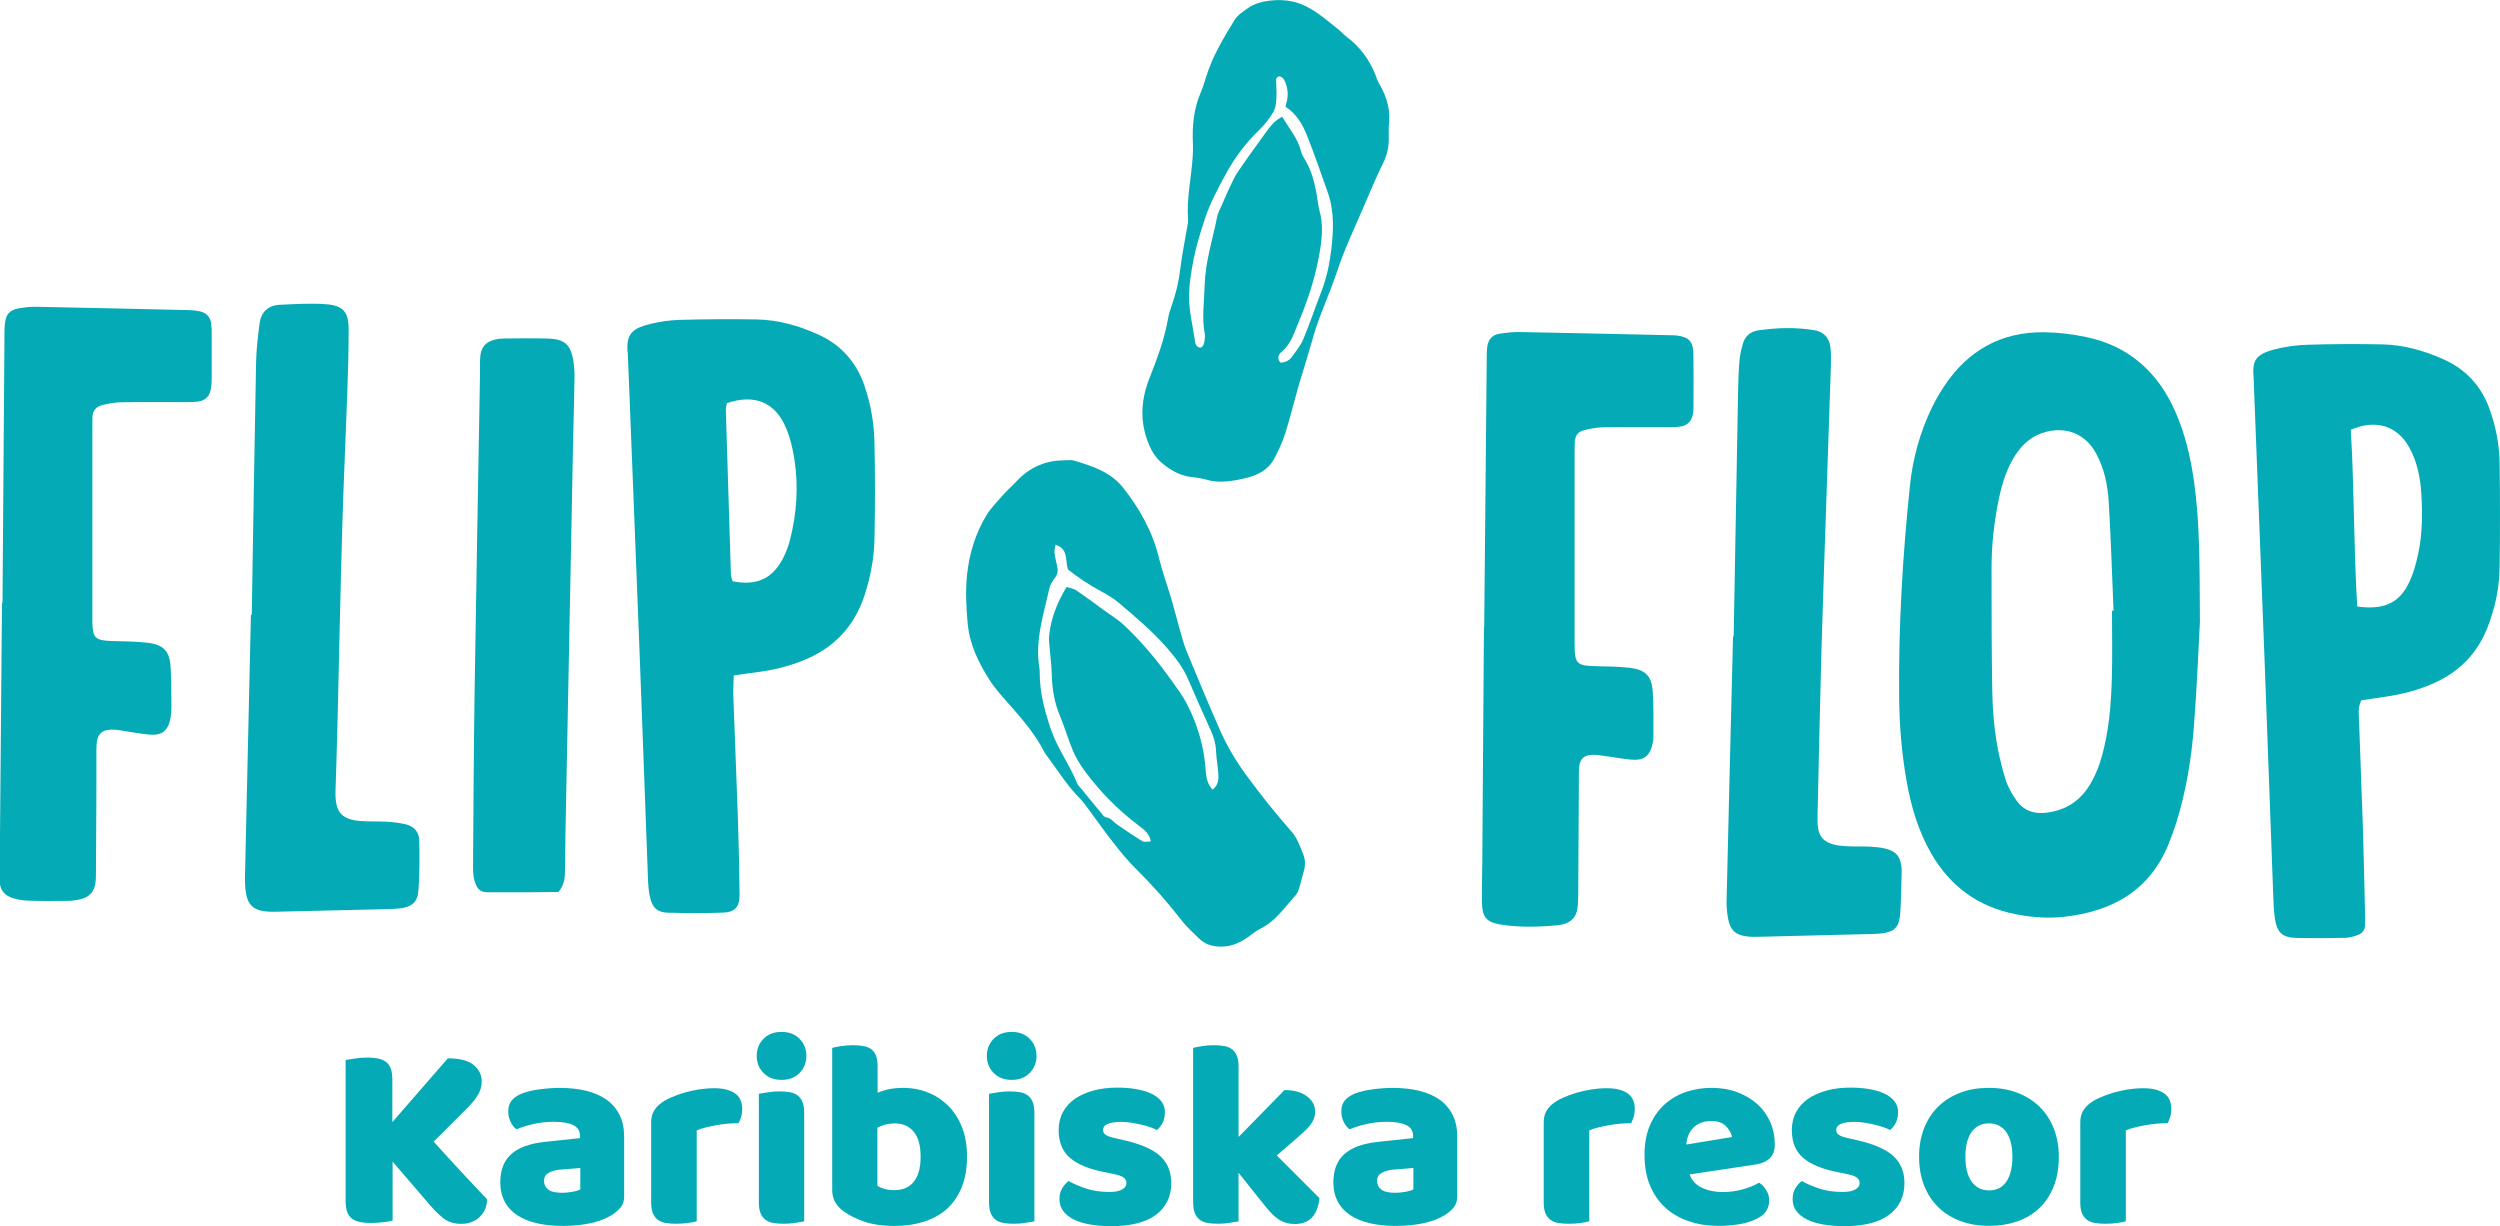<?xml version="1.0" encoding="utf-8"?>
<!-- Generator: Adobe Illustrator 25.2.1, SVG Export Plug-In . SVG Version: 6.00 Build 0)  -->
<svg version="1.1" id="Lager_1" xmlns="http://www.w3.org/2000/svg" xmlns:xlink="http://www.w3.org/1999/xlink" x="0px" y="0px"
	 viewBox="0 0 480.14 235.49" style="enable-background:new 0 0 480.14 235.49;" xml:space="preserve">
<style type="text/css">
	.st0{fill:#04ABB6;}
</style>
<g>
	<g>
		<path class="st0" d="M75.4,223.09v11.33c-0.38,0.1-0.97,0.21-1.79,0.31c-0.82,0.1-1.62,0.15-2.41,0.15
			c-0.79,0-1.48-0.06-2.08-0.18c-0.6-0.12-1.1-0.33-1.51-0.64c-0.41-0.31-0.72-0.74-0.92-1.28c-0.21-0.55-0.31-1.26-0.31-2.15
			v-27.06c0.38-0.07,0.97-0.16,1.79-0.28c0.82-0.12,1.61-0.18,2.36-0.18c0.79,0,1.48,0.06,2.08,0.18c0.6,0.12,1.1,0.33,1.51,0.64
			c0.41,0.31,0.72,0.74,0.92,1.28c0.21,0.55,0.31,1.26,0.31,2.15v8.15l10.66-12.25c2.32,0,3.99,0.44,5,1.31
			c1.01,0.87,1.51,1.91,1.51,3.1c0,0.89-0.22,1.73-0.67,2.51c-0.44,0.79-1.16,1.67-2.15,2.67l-6.41,6.41
			c0.85,0.96,1.75,1.95,2.69,2.97c0.94,1.03,1.86,2.03,2.77,3c0.9,0.97,1.78,1.91,2.61,2.79c0.84,0.89,1.56,1.66,2.18,2.31
			c0,0.75-0.14,1.42-0.41,2c-0.27,0.58-0.64,1.08-1.1,1.49c-0.46,0.41-0.98,0.72-1.56,0.92c-0.58,0.21-1.2,0.31-1.85,0.31
			c-1.4,0-2.55-0.35-3.43-1.05c-0.89-0.7-1.74-1.53-2.56-2.49L75.4,223.09z"/>
		<path class="st0" d="M107.56,208.94c1.85,0,3.53,0.19,5.05,0.56c1.52,0.38,2.82,0.95,3.9,1.72c1.08,0.77,1.9,1.74,2.49,2.92
			c0.58,1.18,0.87,2.57,0.87,4.18v11.48c0,0.89-0.25,1.61-0.74,2.18c-0.5,0.56-1.09,1.05-1.77,1.46c-2.22,1.33-5.35,2-9.38,2
			c-1.81,0-3.44-0.17-4.9-0.51c-1.45-0.34-2.7-0.85-3.74-1.54c-1.04-0.68-1.85-1.55-2.41-2.61c-0.56-1.06-0.85-2.29-0.85-3.69
			c0-2.36,0.7-4.17,2.1-5.43c1.4-1.26,3.57-2.05,6.51-2.36l6.71-0.72v-0.36c0-0.99-0.44-1.7-1.31-2.13
			c-0.87-0.43-2.13-0.64-3.77-0.64c-1.3,0-2.56,0.14-3.79,0.41c-1.23,0.27-2.34,0.61-3.33,1.03c-0.44-0.31-0.82-0.78-1.13-1.41
			c-0.31-0.63-0.46-1.29-0.46-1.97c0-0.89,0.21-1.6,0.64-2.13c0.43-0.53,1.08-0.98,1.97-1.36c0.99-0.38,2.16-0.65,3.51-0.82
			C105.09,209.02,106.37,208.94,107.56,208.94z M107.97,229.08c0.58,0,1.22-0.06,1.92-0.18c0.7-0.12,1.22-0.28,1.56-0.49v-4.1
			l-3.69,0.31c-0.96,0.07-1.74,0.27-2.36,0.62c-0.62,0.34-0.92,0.85-0.92,1.54c0,0.68,0.26,1.24,0.79,1.67
			C105.81,228.87,106.71,229.08,107.97,229.08z"/>
		<path class="st0" d="M133.76,234.57c-0.34,0.1-0.88,0.21-1.61,0.31c-0.74,0.1-1.5,0.15-2.28,0.15c-0.75,0-1.43-0.05-2.02-0.15
			c-0.6-0.1-1.1-0.31-1.51-0.61s-0.73-0.73-0.95-1.26c-0.22-0.53-0.33-1.22-0.33-2.08v-15.38c0-0.79,0.14-1.46,0.44-2.02
			c0.29-0.56,0.71-1.07,1.26-1.51c0.55-0.44,1.22-0.85,2.02-1.2c0.8-0.36,1.67-0.67,2.59-0.95c0.92-0.27,1.88-0.49,2.87-0.64
			c0.99-0.15,1.98-0.23,2.97-0.23c1.64,0,2.94,0.32,3.9,0.95c0.96,0.63,1.44,1.67,1.44,3.1c0,0.48-0.07,0.95-0.2,1.41
			c-0.14,0.46-0.31,0.88-0.51,1.26c-0.72,0-1.45,0.03-2.2,0.1c-0.75,0.07-1.49,0.17-2.2,0.31c-0.72,0.14-1.39,0.28-2.02,0.44
			c-0.63,0.15-1.17,0.33-1.61,0.54V234.57z"/>
		<path class="st0" d="M145.33,202.79c0-1.3,0.44-2.39,1.31-3.28c0.87-0.89,2.02-1.33,3.46-1.33s2.59,0.44,3.46,1.33
			c0.87,0.89,1.31,1.98,1.31,3.28c0,1.3-0.44,2.39-1.31,3.28c-0.87,0.89-2.02,1.33-3.46,1.33s-2.59-0.44-3.46-1.33
			C145.77,205.18,145.33,204.09,145.33,202.79z M154.45,234.57c-0.38,0.07-0.93,0.16-1.67,0.28c-0.74,0.12-1.48,0.18-2.23,0.18
			c-0.75,0-1.43-0.05-2.02-0.15c-0.6-0.1-1.1-0.31-1.51-0.61s-0.73-0.73-0.95-1.26c-0.22-0.53-0.33-1.22-0.33-2.08v-20.86
			c0.38-0.07,0.93-0.16,1.67-0.28c0.73-0.12,1.48-0.18,2.23-0.18c0.75,0,1.43,0.05,2.02,0.15c0.6,0.1,1.1,0.31,1.51,0.61
			s0.73,0.73,0.95,1.26c0.22,0.53,0.33,1.22,0.33,2.08V234.57z"/>
		<path class="st0" d="M159.84,201.25c0.34-0.1,0.89-0.21,1.64-0.33c0.75-0.12,1.52-0.18,2.31-0.18c0.75,0,1.43,0.05,2.02,0.15
			c0.6,0.1,1.1,0.31,1.51,0.61c0.41,0.31,0.72,0.73,0.92,1.26c0.21,0.53,0.31,1.22,0.31,2.08v5.02c0.85-0.34,1.67-0.58,2.43-0.72
			c0.77-0.14,1.61-0.21,2.54-0.21c1.64,0,3.19,0.29,4.66,0.87c1.47,0.58,2.77,1.43,3.9,2.54c1.13,1.11,2.02,2.49,2.67,4.13
			c0.65,1.64,0.97,3.54,0.97,5.69c0,2.22-0.33,4.16-1,5.82c-0.67,1.66-1.6,3.03-2.79,4.13c-1.2,1.09-2.66,1.92-4.38,2.49
			c-1.73,0.56-3.63,0.85-5.72,0.85c-2.26,0-4.17-0.27-5.74-0.79c-1.57-0.53-2.9-1.19-4-1.97c-1.5-1.06-2.26-2.43-2.26-4.1V201.25z
			 M171.84,228.57c1.57,0,2.79-0.54,3.66-1.61c0.87-1.08,1.31-2.67,1.31-4.79c0-2.15-0.44-3.76-1.33-4.82
			c-0.89-1.06-2.08-1.59-3.59-1.59c-0.68,0-1.27,0.07-1.77,0.2c-0.5,0.14-1.03,0.34-1.61,0.62v11.17c0.38,0.24,0.83,0.44,1.36,0.59
			C170.39,228.49,171.05,228.57,171.84,228.57z"/>
		<path class="st0" d="M189.53,202.79c0-1.3,0.44-2.39,1.31-3.28c0.87-0.89,2.02-1.33,3.46-1.33s2.59,0.44,3.46,1.33
			c0.87,0.89,1.31,1.98,1.31,3.28c0,1.3-0.44,2.39-1.31,3.28c-0.87,0.89-2.02,1.33-3.46,1.33s-2.59-0.44-3.46-1.33
			C189.97,205.18,189.53,204.09,189.53,202.79z M198.66,234.57c-0.38,0.07-0.93,0.16-1.67,0.28c-0.74,0.12-1.48,0.18-2.23,0.18
			c-0.75,0-1.43-0.05-2.02-0.15c-0.6-0.1-1.1-0.31-1.51-0.61s-0.73-0.73-0.95-1.26c-0.22-0.53-0.33-1.22-0.33-2.08v-20.86
			c0.38-0.07,0.93-0.16,1.67-0.28c0.73-0.12,1.48-0.18,2.23-0.18c0.75,0,1.43,0.05,2.02,0.15c0.6,0.1,1.1,0.31,1.51,0.61
			s0.73,0.73,0.95,1.26c0.22,0.53,0.33,1.22,0.33,2.08V234.57z"/>
		<path class="st0" d="M224.95,227.19c0,2.6-0.97,4.63-2.92,6.1c-1.95,1.47-4.82,2.2-8.61,2.2c-1.44,0-2.77-0.1-4-0.31
			c-1.23-0.2-2.28-0.52-3.15-0.95c-0.87-0.43-1.56-0.96-2.05-1.61c-0.5-0.65-0.74-1.42-0.74-2.31c0-0.82,0.17-1.51,0.51-2.08
			c0.34-0.56,0.75-1.03,1.23-1.41c0.99,0.55,2.13,1.03,3.41,1.46c1.28,0.43,2.76,0.64,4.43,0.64c1.06,0,1.87-0.15,2.43-0.46
			s0.85-0.72,0.85-1.23c0-0.48-0.21-0.85-0.61-1.13c-0.41-0.27-1.09-0.49-2.05-0.67l-1.54-0.31c-2.97-0.58-5.19-1.49-6.64-2.74
			c-1.45-1.25-2.18-3.03-2.18-5.36c0-1.26,0.27-2.41,0.82-3.43c0.55-1.02,1.32-1.88,2.31-2.56c0.99-0.68,2.18-1.21,3.56-1.59
			c1.38-0.38,2.91-0.56,4.59-0.56c1.26,0,2.45,0.09,3.56,0.28c1.11,0.19,2.08,0.47,2.9,0.85s1.47,0.86,1.95,1.46
			c0.48,0.6,0.72,1.31,0.72,2.13c0,0.79-0.15,1.46-0.44,2.03c-0.29,0.56-0.66,1.03-1.1,1.41c-0.27-0.17-0.68-0.35-1.23-0.54
			c-0.55-0.19-1.15-0.36-1.79-0.51c-0.65-0.15-1.31-0.28-1.97-0.38c-0.67-0.1-1.27-0.15-1.82-0.15c-1.13,0-2,0.13-2.61,0.38
			c-0.62,0.26-0.92,0.66-0.92,1.2c0,0.38,0.17,0.68,0.51,0.92c0.34,0.24,0.99,0.46,1.95,0.67l1.59,0.36c3.28,0.75,5.61,1.79,7,3.1
			C224.26,223.4,224.95,225.1,224.95,227.19z"/>
		<path class="st0" d="M253.41,230.11c-0.17,1.61-0.64,2.84-1.41,3.69s-1.89,1.28-3.36,1.28c-1.09,0-2.07-0.27-2.92-0.79
			c-0.85-0.53-1.78-1.43-2.77-2.69l-5.08-6.36v9.33c-0.38,0.07-0.93,0.16-1.67,0.28c-0.74,0.12-1.48,0.18-2.23,0.18
			c-0.75,0-1.43-0.05-2.03-0.15c-0.6-0.1-1.1-0.31-1.51-0.61c-0.41-0.31-0.73-0.73-0.95-1.26c-0.22-0.53-0.33-1.22-0.33-2.08v-29.68
			c0.38-0.1,0.93-0.21,1.67-0.33c0.73-0.12,1.48-0.18,2.23-0.18s1.43,0.05,2.03,0.15c0.6,0.1,1.1,0.31,1.51,0.61
			c0.41,0.31,0.73,0.73,0.95,1.26c0.22,0.53,0.33,1.22,0.33,2.08v13.53l8.82-9.02c1.78,0,3.2,0.39,4.28,1.18
			c1.08,0.79,1.61,1.78,1.61,2.97c0,0.51-0.09,0.98-0.26,1.41c-0.17,0.43-0.44,0.86-0.79,1.31c-0.36,0.44-0.82,0.91-1.38,1.41
			c-0.56,0.5-1.22,1.07-1.97,1.72l-2.97,2.56L253.41,230.11z"/>
		<path class="st0" d="M267.56,208.94c1.85,0,3.53,0.19,5.05,0.56c1.52,0.38,2.82,0.95,3.9,1.72c1.08,0.77,1.9,1.74,2.49,2.92
			c0.58,1.18,0.87,2.57,0.87,4.18v11.48c0,0.89-0.25,1.61-0.74,2.18c-0.5,0.56-1.08,1.05-1.77,1.46c-2.22,1.33-5.35,2-9.38,2
			c-1.81,0-3.44-0.17-4.9-0.51c-1.45-0.34-2.7-0.85-3.74-1.54c-1.04-0.68-1.85-1.55-2.41-2.61c-0.56-1.06-0.85-2.29-0.85-3.69
			c0-2.36,0.7-4.17,2.1-5.43c1.4-1.26,3.57-2.05,6.51-2.36l6.71-0.72v-0.36c0-0.99-0.44-1.7-1.31-2.13
			c-0.87-0.43-2.13-0.64-3.77-0.64c-1.3,0-2.56,0.14-3.79,0.41c-1.23,0.27-2.34,0.61-3.33,1.03c-0.44-0.31-0.82-0.78-1.13-1.41
			c-0.31-0.63-0.46-1.29-0.46-1.97c0-0.89,0.21-1.6,0.64-2.13c0.43-0.53,1.08-0.98,1.97-1.36c0.99-0.38,2.16-0.65,3.51-0.82
			C265.09,209.02,266.36,208.94,267.56,208.94z M267.97,229.08c0.58,0,1.22-0.06,1.92-0.18c0.7-0.12,1.22-0.28,1.56-0.49v-4.1
			l-3.69,0.31c-0.96,0.07-1.74,0.27-2.36,0.62c-0.61,0.34-0.92,0.85-0.92,1.54c0,0.68,0.26,1.24,0.79,1.67
			C265.81,228.87,266.7,229.08,267.97,229.08z"/>
		<path class="st0" d="M305.18,234.57c-0.34,0.1-0.88,0.21-1.61,0.31c-0.74,0.1-1.5,0.15-2.28,0.15c-0.75,0-1.43-0.05-2.02-0.15
			c-0.6-0.1-1.1-0.31-1.51-0.61c-0.41-0.31-0.73-0.73-0.95-1.26c-0.22-0.53-0.33-1.22-0.33-2.08v-15.38c0-0.79,0.15-1.46,0.44-2.02
			c0.29-0.56,0.71-1.07,1.26-1.51c0.55-0.44,1.22-0.85,2.02-1.2c0.8-0.36,1.67-0.67,2.59-0.95c0.92-0.27,1.88-0.49,2.87-0.64
			s1.98-0.23,2.97-0.23c1.64,0,2.94,0.32,3.9,0.95c0.96,0.63,1.44,1.67,1.44,3.1c0,0.48-0.07,0.95-0.2,1.41
			c-0.14,0.46-0.31,0.88-0.51,1.26c-0.72,0-1.45,0.03-2.2,0.1c-0.75,0.07-1.49,0.17-2.2,0.31c-0.72,0.14-1.39,0.28-2.02,0.44
			c-0.63,0.15-1.17,0.33-1.61,0.54V234.57z"/>
		<path class="st0" d="M330.08,235.44c-2.02,0-3.89-0.28-5.61-0.85c-1.73-0.56-3.23-1.41-4.51-2.54s-2.29-2.55-3.02-4.25
			c-0.74-1.71-1.1-3.71-1.1-6c0-2.26,0.37-4.19,1.1-5.82c0.73-1.62,1.7-2.95,2.9-4c1.2-1.04,2.56-1.81,4.1-2.31
			c1.54-0.49,3.11-0.74,4.72-0.74c1.81,0,3.46,0.27,4.95,0.82c1.49,0.55,2.77,1.3,3.84,2.26c1.08,0.96,1.91,2.1,2.51,3.43
			c0.6,1.33,0.9,2.79,0.9,4.36c0,1.16-0.33,2.05-0.97,2.67c-0.65,0.61-1.56,1.01-2.72,1.18l-12.66,1.9
			c0.38,1.13,1.14,1.97,2.31,2.54c1.16,0.56,2.49,0.85,4,0.85c1.4,0,2.72-0.18,3.97-0.54c1.25-0.36,2.26-0.78,3.05-1.26
			c0.55,0.34,1.01,0.82,1.38,1.44c0.38,0.61,0.56,1.26,0.56,1.95c0,1.54-0.72,2.68-2.15,3.43c-1.09,0.58-2.32,0.97-3.69,1.18
			C332.55,235.34,331.27,235.44,330.08,235.44z M328.64,215.3c-0.82,0-1.53,0.14-2.13,0.41c-0.6,0.27-1.08,0.62-1.46,1.05
			c-0.38,0.43-0.66,0.91-0.85,1.44c-0.19,0.53-0.3,1.07-0.33,1.61l8.77-1.44c-0.1-0.68-0.48-1.37-1.13-2.05
			C330.86,215.64,329.91,215.3,328.64,215.3z"/>
		<path class="st0" d="M365.76,227.19c0,2.6-0.97,4.63-2.92,6.1c-1.95,1.47-4.82,2.2-8.61,2.2c-1.44,0-2.77-0.1-4-0.31
			c-1.23-0.2-2.28-0.52-3.15-0.95c-0.87-0.43-1.56-0.96-2.05-1.61c-0.5-0.65-0.74-1.42-0.74-2.31c0-0.82,0.17-1.51,0.51-2.08
			c0.34-0.56,0.75-1.03,1.23-1.41c0.99,0.55,2.13,1.03,3.41,1.46c1.28,0.43,2.76,0.64,4.43,0.64c1.06,0,1.87-0.15,2.43-0.46
			c0.56-0.31,0.85-0.72,0.85-1.23c0-0.48-0.21-0.85-0.61-1.13c-0.41-0.27-1.09-0.49-2.05-0.67l-1.54-0.31
			c-2.97-0.58-5.19-1.49-6.64-2.74c-1.45-1.25-2.18-3.03-2.18-5.36c0-1.26,0.27-2.41,0.82-3.43c0.55-1.02,1.32-1.88,2.31-2.56
			c0.99-0.68,2.18-1.21,3.56-1.59c1.38-0.38,2.91-0.56,4.59-0.56c1.26,0,2.45,0.09,3.56,0.28c1.11,0.19,2.08,0.47,2.9,0.85
			c0.82,0.38,1.47,0.86,1.95,1.46c0.48,0.6,0.72,1.31,0.72,2.13c0,0.79-0.15,1.46-0.44,2.03c-0.29,0.56-0.66,1.03-1.1,1.41
			c-0.27-0.17-0.68-0.35-1.23-0.54c-0.55-0.19-1.14-0.36-1.79-0.51c-0.65-0.15-1.31-0.28-1.97-0.38c-0.67-0.1-1.27-0.15-1.82-0.15
			c-1.13,0-2,0.13-2.61,0.38c-0.61,0.26-0.92,0.66-0.92,1.2c0,0.38,0.17,0.68,0.51,0.92c0.34,0.24,0.99,0.46,1.95,0.67l1.59,0.36
			c3.28,0.75,5.61,1.79,7,3.1C365.07,223.4,365.76,225.1,365.76,227.19z"/>
		<path class="st0" d="M395.41,222.16c0,2.12-0.32,4.01-0.97,5.66c-0.65,1.66-1.56,3.05-2.74,4.18c-1.18,1.13-2.59,1.98-4.23,2.56
			s-3.47,0.87-5.48,0.87c-2.02,0-3.84-0.31-5.48-0.92c-1.64-0.62-3.05-1.49-4.23-2.64c-1.18-1.14-2.09-2.54-2.74-4.18
			c-0.65-1.64-0.97-3.49-0.97-5.54c0-2.02,0.32-3.84,0.97-5.48c0.65-1.64,1.56-3.03,2.74-4.18c1.18-1.14,2.59-2.02,4.23-2.64
			c1.64-0.62,3.47-0.92,5.48-0.92c2.02,0,3.84,0.32,5.48,0.95c1.64,0.63,3.05,1.52,4.23,2.67c1.18,1.14,2.09,2.54,2.74,4.18
			C395.08,218.37,395.41,220.18,395.41,222.16z M377.47,222.16c0,2.08,0.4,3.68,1.2,4.79c0.8,1.11,1.92,1.67,3.36,1.67
			s2.54-0.56,3.31-1.69s1.15-2.72,1.15-4.77s-0.39-3.63-1.18-4.74c-0.79-1.11-1.9-1.67-3.33-1.67s-2.55,0.56-3.33,1.67
			C377.86,218.53,377.47,220.11,377.47,222.16z"/>
		<path class="st0" d="M408.23,234.57c-0.34,0.1-0.88,0.21-1.61,0.31c-0.74,0.1-1.5,0.15-2.28,0.15c-0.75,0-1.43-0.05-2.02-0.15
			c-0.6-0.1-1.1-0.31-1.51-0.61c-0.41-0.31-0.73-0.73-0.95-1.26c-0.22-0.53-0.33-1.22-0.33-2.08v-15.38c0-0.79,0.15-1.46,0.44-2.02
			c0.29-0.56,0.71-1.07,1.26-1.51c0.55-0.44,1.22-0.85,2.02-1.2c0.8-0.36,1.67-0.67,2.59-0.95c0.92-0.27,1.88-0.49,2.87-0.64
			c0.99-0.15,1.98-0.23,2.97-0.23c1.64,0,2.94,0.32,3.9,0.95c0.96,0.63,1.44,1.67,1.44,3.1c0,0.48-0.07,0.95-0.2,1.41
			c-0.14,0.46-0.31,0.88-0.51,1.26c-0.72,0-1.45,0.03-2.2,0.1c-0.75,0.07-1.49,0.17-2.2,0.31c-0.72,0.14-1.39,0.28-2.02,0.44
			c-0.63,0.15-1.17,0.33-1.61,0.54V234.57z"/>
	</g>
	<g>
		<path class="st0" d="M422.51,119.34c-0.25,4.55-0.55,12.39-1.16,20.22c-0.48,6.24-1.5,12.42-3.37,18.43
			c-0.37,1.19-0.82,2.36-1.26,3.53c-3.57,9.4-10.94,13.56-20.44,14.57c-3.05,0.32-6.12,0.09-9.17-0.51
			c-7.14-1.41-12.48-5.28-16.13-11.53c-2.55-4.38-3.96-9.18-4.83-14.14c-0.92-5.28-1.36-10.6-1.41-15.96
			c-0.14-13.68,0.67-27.3,2.1-40.89c0.54-5.12,1.93-10.06,4.16-14.71c0.69-1.43,1.49-2.82,2.37-4.15
			c4.55-6.87,10.94-10.49,19.22-10.39c2.71,0.03,5.46,0.37,8.11,0.93c8.2,1.72,13.74,6.75,17.08,14.31c1.95,4.4,3,9.06,3.65,13.81
			C422.48,100.55,422.45,108.3,422.51,119.34 M405.62,117.3c0.1,0,0.2-0.01,0.3-0.01c-0.29-6.92-0.51-13.85-0.92-20.76
			c-0.19-3.29-0.84-6.55-2.46-9.5c-1.97-3.61-5.55-5.11-9.52-4.11c-2.7,0.68-4.61,2.35-6.06,4.64c-1.6,2.54-2.46,5.36-3.07,8.26
			c-0.91,4.35-1.39,8.76-1.4,13.2c-0.01,7.95,0.01,15.91,0.14,23.86c0.05,2.95,0.28,5.91,0.71,8.83c0.39,2.68,1.03,5.35,1.82,7.95
			c0.45,1.48,1.28,2.91,2.2,4.19c1.29,1.79,3.19,2.48,5.39,2.26c3.47-0.35,6.27-1.88,8.24-4.81c1.28-1.9,2.12-4,2.73-6.21
			c1.34-4.86,1.73-9.84,1.87-14.84C405.72,125.94,405.62,121.62,405.62,117.3"/>
		<path class="st0" d="M204.23,88.41c0.98,0,1.5-0.11,1.94,0.02c3.54,1.05,7.08,2.16,9.51,5.21c3.23,4.06,5.7,8.51,6.93,13.61
			c0.64,2.63,1.59,5.18,2.36,7.78c0.57,1.95,1.06,3.93,1.62,5.88c0.4,1.4,0.75,2.82,1.3,4.15c2.11,5.11,4.23,10.21,6.46,15.26
			c1.34,3.01,3.01,5.83,4.98,8.52c2.76,3.75,5.64,7.39,8.73,10.88c1.05,1.19,1.63,2.84,2.23,4.35c0.43,1.07,0.44,2.27,0.07,3.43
			c-0.29,0.92-0.47,1.88-0.76,2.81c-0.17,0.55-0.35,1.16-0.72,1.57c-2.14,2.36-3.91,5.09-6.92,6.54c-0.86,0.42-1.59,1.09-2.39,1.64
			c-1.3,0.89-2.68,1.55-4.28,1.7c-1.93,0.18-3.68-0.18-5.09-1.59c-1.09-1.09-2.28-2.13-3.22-3.34c-2.73-3.54-5.68-6.87-8.86-10.01
			c-1.58-1.56-2.99-3.31-4.37-5.07c-1.67-2.13-3.22-4.36-4.84-6.54c-0.46-0.62-0.92-1.27-1.46-1.81c-2.35-2.33-4.09-5.14-6.05-7.78
			c-0.29-0.39-0.61-0.77-0.83-1.2c-1.69-3.32-4.08-6.11-6.52-8.89c-1.41-1.6-2.89-3.18-4.02-4.97c-2.08-3.27-3.79-6.73-4.17-10.71
			c-0.3-3.19-0.47-6.38-0.12-9.58c0.44-4,1.6-7.79,3.67-11.24c0.89-1.47,2.15-2.73,3.29-4.03c0.83-0.94,1.79-1.76,2.64-2.68
			C197.89,89.6,201.07,88.43,204.23,88.41 M232.88,151.66c1.15-0.93,1.18-2,1.11-3.06c-0.1-1.45-0.38-2.89-0.44-4.33
			c-0.05-1.39-0.42-2.66-0.98-3.91c-1.47-3.27-2.95-6.54-4.35-9.83c-1-2.36-2.55-4.34-4.21-6.23c-2.75-3.13-5.95-5.82-9.13-8.51
			c-1.02-0.86-2.2-1.58-3.38-2.21c-2.31-1.24-4.48-2.67-6.4-4.22c-0.56-1.74,0.15-3.93-2.39-4.75c-0.08,0.63-0.24,1.09-0.19,1.53
			c0.1,0.86,0.31,1.71,0.5,2.56c0.18,0.79,0.18,1.49-0.35,2.19c-0.46,0.61-0.95,1.3-1.11,2.02c-1.12,5.07-2.83,10.08-1.93,15.4
			c0.05,0.28,0.05,0.58,0.05,0.87c0,3.83,0.97,7.45,2.21,11.05c1.24,3.61,3.56,6.65,4.96,10.16c0.17,0.44,0.56,0.78,0.87,1.16
			c1.16,1.43,2.32,2.86,3.5,4.26c0.36,0.44,0.76,1.08,1.22,1.16c0.99,0.16,1.44,0.94,2.14,1.41c1.6,1.08,3.19,2.2,4.85,3.19
			c0.38,0.23,1,0.03,1.61,0.03c-0.31-1.55-1.33-2.28-2.34-3.04c-3.97-2.99-7.44-6.5-10.38-10.51c-0.85-1.16-1.64-2.42-2.2-3.74
			c-0.95-2.22-1.61-4.56-2.54-6.79c-1.07-2.55-1.51-5.18-1.58-7.92c-0.04-1.83-0.3-3.66-0.44-5.49c-0.05-0.67-0.14-1.36-0.07-2.03
			c0.34-3.32,1.54-6.34,3.34-9.34c0.68,0.22,1.38,0.3,1.89,0.65c1.76,1.19,3.47,2.46,5.18,3.72c1.33,0.97,2.76,1.83,3.96,2.95
			c3.56,3.31,6.61,7.07,9.42,11.03c0.9,1.26,1.83,2.52,2.55,3.88c2.2,4.16,3.48,8.6,3.76,13.31
			C231.7,149.46,231.9,150.57,232.88,151.66"/>
		<path class="st0" d="M266.72,24.21c0,0.97-0.01,1.55,0,2.14c0.04,1.67-0.24,3.23-0.99,4.77c-1.36,2.79-2.57,5.64-3.79,8.49
			c-1.78,4.19-3.77,8.31-5.18,12.62c-1.33,4.06-3.21,7.9-4.4,11.99c-0.52,1.77-1.03,3.53-1.56,5.3c-0.5,1.67-1.04,3.32-1.52,5
			c-0.82,2.89-1.52,5.81-2.43,8.67c-0.52,1.65-1.27,3.24-2.06,4.78c-1.15,2.24-3.21,3.31-5.55,3.85c-2.55,0.59-5.12,1.06-7.75,0.25
			c-1.1-0.33-2.29-0.35-3.42-0.58c-1.85-0.37-3.4-1.31-4.85-2.51c-1.16-0.96-1.93-2.12-2.51-3.49c-1.81-4.25-1.66-8.46,0-12.72
			c1.48-3.79,2.94-7.59,3.63-11.63c0.14-0.85,0.42-1.69,0.71-2.51c0.81-2.29,1.36-4.62,1.64-7.05c0.31-2.68,0.89-5.34,1.33-8
			c0.08-0.48,0.19-0.97,0.15-1.44c-0.3-4.1,0.66-8.11,0.9-12.16c0.04-0.77,0.08-1.54,0.04-2.31c-0.18-3.43,0.14-6.77,1.52-9.96
			c0.42-0.98,0.73-2,1.04-3.02c1.22-3.93,3.33-7.42,5.46-10.89c0.57-0.94,1.66-1.6,2.59-2.27c2.1-1.52,6.02-1.83,8.62-1.22
			c3.47,0.82,5.91,3.15,8.56,5.22c0.61,0.47,1.12,1.08,1.74,1.54c2.54,1.91,4.36,4.37,5.53,7.32c0.21,0.54,0.37,1.11,0.67,1.61
			C266.43,18.64,267.14,21.49,266.72,24.21 M246.26,22.42c1.34,2.29,2.95,4.11,3.57,6.52c0.16,0.64,0.51,1.27,0.86,1.84
			c1.12,1.86,1.67,3.91,2.09,6.01c0.25,1.24,0.32,2.52,0.65,3.72c0.72,2.6,0.48,5.18,0.05,7.78c-0.77,4.61-2.16,9.04-3.98,13.34
			c-0.89,2.11-1.48,4.4-3.41,5.98c-0.53,0.43-0.91,1.29-0.15,2.04c0.95-0.03,1.72-0.45,2.24-1.18c0.79-1.09,1.65-2.18,2.16-3.41
			c1.23-2.95,2.24-5.99,3.4-8.97c0.99-2.55,1.57-5.16,1.9-7.87c0.47-3.79,0.67-7.54-0.62-11.21c-1.28-3.66-2.55-7.32-3.98-10.92
			c-0.86-2.15-1.99-4.19-4.15-5.6c0.1-0.43,0.22-0.88,0.31-1.34c0.23-1.18,0.08-2.32-0.38-3.42c-0.11-0.26-0.25-0.54-0.45-0.73
			c-0.19-0.18-0.5-0.36-0.72-0.33c-0.22,0.03-0.56,0.33-0.56,0.52c-0.02,1.16,0.13,2.32,0.06,3.48c-0.05,0.94-0.12,1.98-0.56,2.76
			c-0.71,1.25-1.63,2.43-2.66,3.43c-2.53,2.45-4.67,5.21-6.34,8.27c-1.58,2.88-3.18,5.82-4.19,8.92c-0.81,2.46-1.6,4.97-2.11,7.52
			c-0.52,2.55-0.95,5.18-0.91,7.77c0.03,2.59,0.67,5.16,1.06,7.74c0.1,0.65,0.1,1.4,0.91,1.66c0.55,0.17,0.98-0.58,1.04-1.78
			c0.01-0.29,0.05-0.59-0.01-0.87c-0.59-3.09-0.1-6.18-0.02-9.28c0.12-4.51,1.53-8.77,2.39-13.13c0.15-0.75,0.54-1.45,0.85-2.16
			c0.5-1.15,0.99-2.31,1.53-3.45c0.5-1.04,0.96-2.12,1.61-3.07c1.8-2.64,3.67-5.22,5.55-7.81
			C244.03,24.18,244.79,23.17,246.26,22.42"/>
		<path class="st0" d="M140.92,129.72c-0.03,1.43-0.12,2.67-0.08,3.9c0.28,7.95,0.62,15.91,0.89,23.87
			c0.16,4.77,0.26,9.55,0.31,14.32c0.03,2.35-0.88,3.39-3.2,3.47c-3.52,0.12-7.05,0.1-10.57,0.01c-1.96-0.05-2.92-0.9-3.38-2.77
			c-0.27-1.09-0.38-2.24-0.43-3.37c-0.55-14.55-1.06-29.09-1.62-43.64c-0.73-19.09-1.5-38.18-2.25-57.28c0-0.11,0-0.23-0.02-0.34
			c-0.5-4.04,1.28-4.92,4.35-5.68c1.87-0.46,3.81-0.73,5.73-0.78c4.89-0.13,9.78-0.17,14.66-0.08c4.14,0.08,8.09,1.19,11.85,2.9
			c4.36,1.98,7.31,5.29,8.87,9.84c1.19,3.47,1.82,7.07,1.91,10.71c0.14,6.25,0.14,12.51,0.01,18.76c-0.08,3.64-0.76,7.22-1.89,10.71
			c-1.95,6.01-5.87,10.16-11.69,12.53c-2.86,1.16-5.83,1.89-8.9,2.29C144.03,129.26,142.58,129.49,140.92,129.72 M140.7,111.64
			c4.48,0.87,7.47-0.39,9.52-4.11c0.65-1.18,1.15-2.48,1.49-3.78c1.31-5.11,1.67-10.31,0.86-15.54c-0.31-2-0.78-4.03-1.56-5.9
			c-2.08-5.05-6.01-6.69-11.4-4.89c-0.07,0.4-0.22,0.84-0.21,1.28c0.31,10.56,0.64,21.12,0.98,31.68
			C140.4,110.82,140.6,111.24,140.7,111.64"/>
		<path class="st0" d="M453.5,134.49c-0.69,1.43-0.47,2.71-0.43,3.93c0.22,6.82,0.52,13.63,0.74,20.45
			c0.18,5.8,0.29,11.59,0.43,17.39c0.01,0.46-0.02,0.91-0.02,1.36c0,0.9-0.46,1.58-1.23,1.89c-0.82,0.33-1.73,0.59-2.61,0.61
			c-3.07,0.07-6.14,0.08-9.21,0.02c-2.84-0.06-3.85-0.97-4.27-3.8c-0.2-1.35-0.25-2.72-0.3-4.08c-0.57-15.11-1.1-30.23-1.67-45.34
			c-0.67-17.61-1.37-35.22-2.05-52.83c-0.02-0.57-0.02-1.14-0.07-1.71c-0.25-3.05,0.31-4.3,3.99-5.27c2.07-0.54,4.25-0.84,6.4-0.9
			c4.77-0.15,9.55-0.17,14.32-0.07c4.14,0.08,8.09,1.21,11.85,2.9c4.25,1.92,7.18,5.11,8.76,9.51c1.2,3.34,1.89,6.8,1.94,10.34
			c0.09,6.71,0.1,13.42,0,20.13c-0.06,4-0.9,7.89-2.38,11.62c-1.95,4.89-5.37,8.36-10.15,10.52c-3.02,1.37-6.21,2.19-9.48,2.66
			C456.49,134.06,454.93,134.28,453.5,134.49 M452.72,116.49c5.29,0.7,8.22-0.74,10.12-4.95c0.74-1.64,1.21-3.42,1.59-5.19
			c0.82-3.8,0.83-7.67,0.6-11.53c-0.18-3.08-0.79-6.09-2.29-8.83c-2.28-4.2-6.41-5.54-11.26-3.45
			C452.17,93.71,452.02,105.04,452.72,116.49"/>
		<path class="st0" d="M285.05,120.52c0.16-17.06,0.31-34.11,0.48-51.17c0-0.91-0.01-1.82,0.1-2.72c0.17-1.39,0.95-2.33,2.36-2.54
			c1.34-0.2,2.71-0.35,4.07-0.32c9.55,0.18,19.1,0.4,28.65,0.61c0.46,0.01,0.91,0,1.36,0.06c2.32,0.3,3.12,1.15,3.16,3.58
			c0.05,3.41,0.02,6.82,0.01,10.23c0,0.34-0.01,0.68-0.06,1.02c-0.22,1.59-1.05,2.48-2.61,2.68c-0.9,0.11-1.81,0.09-2.72,0.09
			c-3.98,0.01-7.96-0.04-11.94,0.03c-1.23,0.02-2.48,0.25-3.68,0.55c-1.08,0.26-1.74,1.03-1.78,2.21c-0.02,0.68-0.04,1.37-0.04,2.05
			c0,12.17-0.01,24.33,0,36.5c0,4.21,0.3,4.48,4.38,4.57c2.05,0.04,4.1,0.07,6.13,0.3c3.06,0.35,4.29,1.53,4.5,4.57
			c0.21,2.94,0.11,5.91,0.13,8.86c0,0.34-0.06,0.68-0.13,1.01c-0.55,2.58-1.7,3.46-4.33,3.19c-1.7-0.17-3.37-0.5-5.06-0.72
			c-0.78-0.11-1.59-0.22-2.37-0.18c-1.51,0.09-2.24,0.83-2.37,2.36c-0.08,0.9-0.06,1.82-0.06,2.73c-0.04,7.16-0.07,14.33-0.12,21.49
			c-0.01,1.02-0.02,2.05-0.18,3.06c-0.23,1.48-1.14,2.44-2.59,2.85c-0.33,0.09-0.66,0.17-1,0.21c-3.75,0.36-7.5,0.48-11.22-0.13
			c-2.65-0.44-3.46-1.45-3.5-4.17c-0.04-2.62,0.04-5.23,0.06-7.85c0.11-15.01,0.22-30.02,0.32-45.03H285.05z"/>
		<path class="st0" d="M0.48,115.75c0.12-16.83,0.25-33.67,0.37-50.5c0.01-1.02-0.03-2.05,0.09-3.07c0.21-1.88,0.9-2.64,2.72-2.97
			c1.11-0.2,2.26-0.31,3.39-0.29c9.78,0.19,19.56,0.42,29.34,0.64c0.68,0.02,1.36,0.09,2.02,0.24c1.23,0.28,1.98,1.08,2.15,2.35
			c0.09,0.67,0.1,1.36,0.1,2.04c0.01,2.73,0.01,5.46,0,8.19c-0.01,0.79-0.02,1.6-0.17,2.38c-0.27,1.42-1.1,2.19-2.52,2.38
			c-0.79,0.1-1.59,0.08-2.38,0.09c-4.1,0.01-8.19-0.04-12.29,0.03c-1.23,0.02-2.48,0.24-3.68,0.54c-1.22,0.31-1.9,1.18-1.87,2.51
			c0.01,0.68-0.01,1.36-0.01,2.05c0,12.06,0,24.11,0,36.17c0,0.34-0.01,0.68,0,1.02c0.07,2.98,0.57,3.45,3.66,3.56
			c2.27,0.08,4.55,0.06,6.81,0.32c3.25,0.37,4.39,1.62,4.57,4.85c0.14,2.5,0.12,5,0.14,7.5c0,0.68-0.04,1.37-0.16,2.04
			c-0.44,2.56-1.68,3.53-4.26,3.25c-1.81-0.19-3.6-0.52-5.4-0.8c-3.96-0.62-4.6,0.83-4.59,3.9c0.03,7.51-0.05,15.01-0.08,22.52
			c-0.01,0.91,0.02,1.83-0.08,2.73c-0.2,1.81-1.15,2.87-2.94,3.3c-0.77,0.18-1.57,0.29-2.36,0.3c-2.5,0.03-5,0.04-7.5-0.04
			c-1.01-0.03-2.05-0.18-3.02-0.47c-1.54-0.46-2.54-1.47-2.58-3.2c-0.02-0.79-0.02-1.59-0.01-2.39c0.15-17.06,0.29-34.12,0.44-51.18
			H0.48z"/>
		<path class="st0" d="M332.96,122.22c0.28-15.7,0.56-31.39,0.85-47.09c0.04-1.93,0.1-3.87,0.26-5.79c0.1-1.12,0.34-2.25,0.66-3.33
			c0.41-1.43,1.43-2.33,2.91-2.55c3.62-0.54,7.26-0.64,10.88-0.03c1.78,0.3,2.81,1.49,3.02,3.25c0.15,1.23,0.13,2.5,0.09,3.74
			c-0.24,7.39-0.51,14.78-0.75,22.17c-0.36,10.69-0.74,21.37-1.05,32.06c-0.29,10.23-0.49,20.47-0.73,30.7
			c-0.02,1.02-0.07,2.05,0,3.07c0.16,2.17,1.1,3.3,3.24,3.82c0.88,0.21,1.8,0.26,2.71,0.3c1.36,0.06,2.73-0.01,4.09,0.06
			c1.02,0.06,2.05,0.15,3.03,0.4c2.03,0.52,2.79,1.49,3.03,3.6c0.02,0.23,0.04,0.46,0.03,0.68c-0.08,2.73-0.08,5.46-0.28,8.18
			c-0.2,2.7-1.15,3.57-3.85,3.84c-0.79,0.08-1.59,0.08-2.39,0.1c-6.94,0.18-13.87,0.35-20.81,0.52c-0.79,0.02-1.6,0.03-2.38-0.07
			c-2.2-0.27-3.21-1.2-3.63-3.42c-0.21-1.11-0.31-2.26-0.29-3.39c0.39-16.94,0.82-33.89,1.24-50.83
			C332.87,122.22,332.91,122.22,332.96,122.22"/>
		<path class="st0" d="M48.35,118.06c0.27-16.15,0.52-32.3,0.83-48.45c0.05-2.49,0.35-4.98,0.67-7.46c0.28-2.2,1.62-3.51,3.86-3.61
			c2.94-0.14,5.91-0.33,8.85-0.12c3.36,0.24,4.4,1.49,4.4,4.82c0,3.98-0.11,7.96-0.25,11.94c-0.3,8.64-0.72,17.28-0.97,25.92
			c-0.37,12.73-0.62,25.47-0.93,38.21c-0.09,3.75-0.22,7.5-0.33,11.26c-0.02,0.68-0.06,1.37-0.05,2.05
			c0.07,3.41,1.25,4.74,4.67,5.05c1.7,0.16,3.41,0.04,5.12,0.14c1.24,0.08,2.49,0.22,3.7,0.5c1.63,0.38,2.59,1.53,2.61,3.18
			c0.05,3.18,0.06,6.37-0.16,9.54c-0.16,2.24-1.29,3.15-3.54,3.43c-0.9,0.11-1.82,0.13-2.73,0.15c-6.94,0.17-13.87,0.33-20.81,0.49
			c-0.79,0.02-1.6,0.02-2.38-0.07c-2.15-0.24-3.27-1.24-3.65-3.4c-0.2-1.11-0.23-2.26-0.21-3.4c0.37-16.72,0.76-33.44,1.14-50.15
			C48.23,118.06,48.29,118.06,48.35,118.06"/>
		<path class="st0" d="M107.28,171.31c-2.26,0.02-4.52,0.06-6.78,0.06c-2.16,0.01-4.32-0.02-6.48,0c-1.55,0.02-2.31-0.26-2.9-2.27
			c-0.25-0.85-0.27-1.8-0.27-2.7c0.08-11.03,0.13-22.05,0.29-33.08c0.31-20.57,0.7-41.14,1.05-61.71c0.01-1.02-0.03-2.05,0.04-3.07
			c0.14-1.85,1.03-2.88,2.85-3.33c0.54-0.13,1.12-0.2,1.68-0.2c2.84-0.02,5.69-0.08,8.52,0.01c3.14,0.11,4.31,1.16,4.82,4.19
			c0.18,1.11,0.26,2.26,0.24,3.39c-0.07,4.55-0.21,9.09-0.3,13.63c-0.48,24.43-0.96,48.87-1.43,73.3c-0.05,2.5-0.05,5-0.1,7.5
			C108.52,168.41,108.46,169.78,107.28,171.31"/>
	</g>
</g>
</svg>
